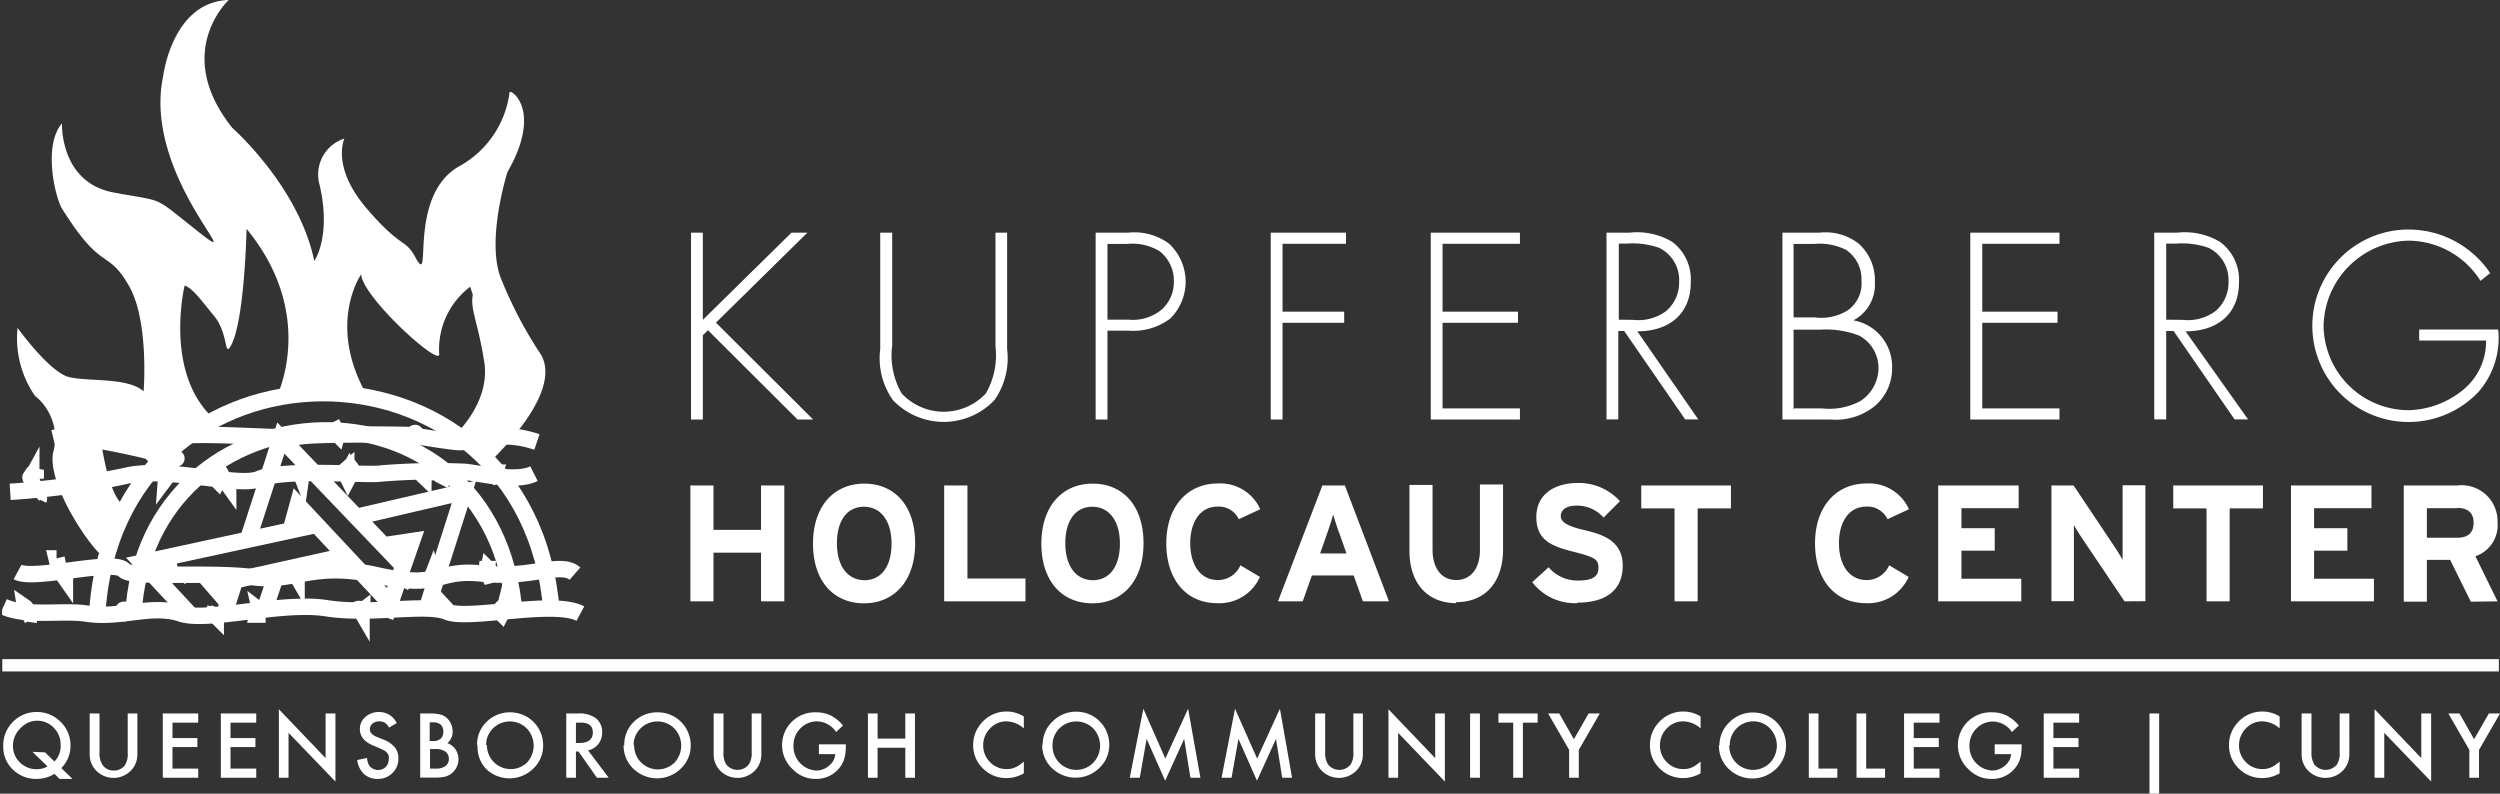 <svg xmlns="http://www.w3.org/2000/svg" viewBox="0 0 152.49 48.41"><rect x="0" y="0" width="152.49" height="48.41" fill="#333333" stroke="none"/><defs><style>.cls-1,.cls-2,.cls-3,.cls-5,.cls-7{fill:none;}.cls-2,.cls-3,.cls-5,.cls-7{stroke:#fff;}.cls-3{stroke-width:0.9px;}.cls-4{fill:#fff;}.cls-5{stroke-width:2px;}.cls-6{clip-path:url(#clip-path);}.cls-7{stroke-width:0.75px;}</style><clipPath id="clip-path" transform="translate(.13)"><path class="cls-1" d="M0 0h152.36v48.41H0z"/></clipPath></defs><title>KHC logo white</title><g id="Layer_2" data-name="Layer 2"><g id="Layer_3" data-name="Layer 3"><path class="cls-2" d="M11.57 37.46l-2.92-3.14L19.37 32m-5.52 4.7l-.87-1 8.15-1.81m-6-1l2-6.17 7.31 7.63m-6.71-2l.43-1.57 5.52 5.9m-6.77-1.79l-.76 2.27m-1.84-1.68l-.6 1.89"/><path class="cls-3" d="M26.3 36.11l1.25 1.35"/><path class="cls-2" d="M23.54 33.24l1.59-.24-1.62 4.65m-1.65-6.15L28.3 30l-2.38 7.47m-20 .11c1-18.08 26.31-18.08 27.72-.32m-25.51.31C8.87 23 30.19 22 31.38 37.46"/><path class="cls-4" d="M6.49 33.89c0 .89-3.68-4-3.25-6.28a3.29 3.29 0 0 0-1.11-3.47A6.19 6.19 0 0 1 1.07 20s1.95 2.71 3.14 3 3.57 0 4.55.87c0 0 .34-4.23-.87-6.39-1.34-2.38-1.62-.77-4.11-4.76-.38-.61-1.19-3.79 0-5.2 0 0-.15 3.6 3.14 4.22s2.27.11 5.3 2.49-3.53-3.6-2.27-9.57c0 0 .54-4.55 4-4.66 0 0-3.46 3.19.22 7.8 0 0 4.06 3.57 5 8.12 0 0 1.06-1.49.32-4.66a2.3 2.3 0 0 1 1.52-2.81s-.85 1.73 1.41 4.33c2.11 2.44 2.27 1.73 2.92 2.92 1.09 2-.54-3.63 2.6-5.52a6 6 0 0 0 3.14-4.55c.05-.23 2.05 1.08-.13 4.87 0 0-1.28 4.05-.43 6.39a25.41 25.41 0 0 0 2.49 4.76c.37.66.93 2.5-3.14 6.55a19 19 0 0 0-2.06-1.73s2.11-1.95 1.73-4.38-.87-3.22-.7-4.11l-.16-.49a4.78 4.78 0 0 0-1.89 4.11c.05.81-4.69-3.48-4.76-4.87 0 0-2.17 3.09.43 7.52 0 0-4.38-.43-5.63.05 0 0 2.6-5-1.79-10.34 0 0-.12 5.82-1 7.2-.35.57-.13-.88-1-1.91-.69-.83-1.29-1.69-1.78-1.83 0 0-1.3 5.41 1.84 8.17a11 11 0 0 0-3.79 2.92s-1.37-2.1-3.18-1.88c0 0 .43 3.9 1.62 4.33"/><path class="cls-2" d="M2.37 30.45c.08-.17-.55-1.14-.46-1.3 0 .16-.12-.15 0 0 0-.23.2-.32.27-.49v.54m11.37.32c.08-.17.24-.27.32-.43 0 .16-.06.34.05.49 0-.23.2-.32.27-.49v.54"/><path class="cls-3" d="M12.41 26.61c.16-.1.24-.27.38-.38a1.12 1.12 0 0 1 .11.49.72.72 0 0 1 .16-.49"/><path class="cls-2" d="M9.71 29c0-.21.16-.32.22-.49.12.15 0 .33.05.49 0-.12.06-.26.11-.38a1.38 1.38 0 0 1 .05.49c.09-.12.1-.28.22-.38"/><path class="cls-3" d="M18.2 29.15c.08-.13 0-.33.16-.43 0 .15 0 .3.05.43a1.09 1.09 0 0 1 .16-.43"/><path class="cls-2" d="M20.96 29.15c.13-.14 0-.35.16-.49a1.09 1.09 0 0 0 .11.49c.1-.19.06-.41.16-.6a.24.24 0 0 1 .05.16"/><path class="cls-3" d="M20.26 26.66c.15-.13 0-.38.22-.49.06.12 0 .27.11.38a4.51 4.51 0 0 1 .22-.65v.81m4.44 0c0-.13-.08-.33.06-.35s0 .31.15.27.06-.23.12-.35m-3.79 11.2a1.53 1.53 0 0 1 0-.32c0-.07.09-.07.15-.06 0 .17.09.26.16.38 0-.11-.07-.23.05-.32 0 .11.08.21.05.32m-6.77.11c0-.15.07-.28.05-.43 0 .13.2.21.16.38h.11c0-.13.08-.25.05-.38.13.1 0 .28.11.38"/><path class="cls-2" d="M12.79 37.65a2.9 2.9 0 0 0 .32-.49c0 .12-.06.27.05.38 0-.17.16-.28.22-.43"/><path class="cls-3" d="M7.38 37.54c.2-.09 0-.38.17-.4s0 .25.11.27.09-.33.32-.35v.16"/><path class="cls-2" d="M1.48 37.43c0-.13.07-.25.05-.38.13.09 0 .35.22.38 0-.16.18-.22.16-.38 0 .23-.08.48.05.7m1.49-3.69a4.46 4.46 0 0 1 .13 1c0-.14.13-.24.16-.38a1.3 1.3 0 0 0 .22.54c0-.12 0-.32.16-.43"/><path class="cls-3" d="M30.33 37.59c.12-.14.08-.35.22-.49 0 .13-.06.27.05.38a2 2 0 0 0 .16-.43 1.4 1.4 0 0 1 .11.65m-4.74-2.81c0 .14.06.29.11.43 0-.15.11-.25.16-.38.06.2.16.39.22.6"/><path class="cls-5" d="M24.05 35.43a.48.48 0 0 0 .08-.33"/><path class="cls-2" d="M26.49 28.61c.06.16-.83.26-.67.41 0-.17.89-.23.89-.41.12.1 0 .3.16.38v-.05"/><path class="cls-3" d="M29.9 28.61a1.44 1.44 0 0 1-.11.76c.13-.21.34-.36.43-.59a1.87 1.87 0 0 0 .11.38.57.57 0 0 1 .16-.38m-12.66 6.49a1.51 1.51 0 0 1 0-.32c0-.07.09-.07.15-.06 0 .16.09.26.16.38 0-.11-.07-.23.05-.33 0 .11.08.21.05.33"/><path class="cls-6 cls-2" d="M3.25 26.72c2.39-.57 13.89 3.12 2.69-.08a18.19 18.19 0 0 0 4.44 0c1.95-.32 6.84.16 7.79 0 1.3-.22 6.5-.11 6.71-.11s1.95.33 3 .43 2.44-.82 4.87 0M.62 30a49.14 49.14 0 0 0 7.17-1c2.49-.54 6.8.74 8 .22 1.51-.65 6.39-.22 7.36-.33a41.22 41.22 0 0 1 5.2-.11c1.08.11 3.14.65 4.22.11m-31.5 6c1 .54 5.91-.83 6.5-.11.42.52 5.21.08 7.9.43 2.49.33 3.62-1 7.58-.11s3.46-.43 6.39-.11 4.76-.76 5.63 0M.21 37c1.41.65 3.6.2 5.09.43 2.06.32 3.94-.6 5.74 0 1.62.54 6.17-.76 8.88-.33s6.06-.32 7.36.22 6.5-.76 8.12.11m-22.38-8c1.1-1.22-.34.1.22-.49 0 .13-.06.27.05.38a2 2 0 0 0 .16-.43.82.82 0 0 1 .11.49m16.19 4.83c0 .15-.12.76-.12.91 0-.14.13-.24.16-.38a2 2 0 0 0 .22.7c0-.12-.08-.27.05-.38m-19.23-.43s-.58.09-.59.15m.68.51c.13-.14-1.12-.43-1-.57"/><path class="cls-4" d="M48.28 14.19h.97l-5.58 5.49 5.93 5.91h-.95l-5.47-5.45-.31.31v5.14h-.72v-11.4h.72v5.32l5.41-5.32zM60.7 14.19h.73v7.1a4.44 4.44 0 0 1-.77 3.11 4.27 4.27 0 0 1-6.2 0 4.44 4.44 0 0 1-.77-3.11v-7.1h.73v6.89A4.65 4.65 0 0 0 55 24a3.51 3.51 0 0 0 5.13 0 4.64 4.64 0 0 0 .59-2.87v-6.94zM68.86 19.5a2.75 2.75 0 0 0 2-.62 2.23 2.23 0 0 0 .74-1.71 2.27 2.27 0 0 0-.86-1.84 3.16 3.16 0 0 0-2-.45h-1.19v4.62zm-1.31 6.09h-.72v-11.4h2a3.56 3.56 0 0 1 2.46.66 3.16 3.16 0 0 1 .08 4.59 3.78 3.78 0 0 1-2.54.73h-1.28v5.41zM78.23 14.87v4.14h3.76v.68h-3.76v5.9h-.72v-11.4h4.59v.68h-3.87zM87.99 14.87v4.14h4.6v.68h-4.6v5.22h4.72v.68h-5.44v-11.4h5.44v.68h-4.72zM99.62 19.51a2.84 2.84 0 0 0 2-.53 2.28 2.28 0 0 0 .8-1.8 2.18 2.18 0 0 0-1.21-2.06 4.87 4.87 0 0 0-2-.26h-.47v4.64zm4 6.07h-.83l-3.72-5.39h-.36v5.39h-.72V14.19h1.42a4.19 4.19 0 0 1 2.6.57 2.86 2.86 0 0 1 1.12 2.45c0 2-1.38 3-3.26 3l3.73 5.39zM109.44 24.91h1.69a4 4 0 0 0 2.33-.44 2.4 2.4 0 0 0 1.12-2 2.24 2.24 0 0 0-1.18-2 5.65 5.65 0 0 0-2.4-.36h-1.6v4.87zm0-5.55h1.25a3.08 3.08 0 0 0 2-.42 2 2 0 0 0 .85-1.83 2.14 2.14 0 0 0-.94-1.87 3.58 3.58 0 0 0-1.95-.36h-1.25v4.49zm-.72 6.23v-11.4H111a3.29 3.29 0 0 1 2.36.66 3 3 0 0 1 1 2.36 2.46 2.46 0 0 1-1.31 2.33 2.86 2.86 0 0 1 2.36 2.87 3 3 0 0 1-1.06 2.36 3.76 3.76 0 0 1-2.66.82zM120.91 14.87v4.14h4.59v.68h-4.59v5.22h4.71v.68h-5.44v-11.4h5.44v.68h-4.71zM133.13 19.51a2.84 2.84 0 0 0 2-.53 2.28 2.28 0 0 0 .8-1.8 2.18 2.18 0 0 0-1.21-2.06 4.87 4.87 0 0 0-2-.26h-.59v4.64zm4 6.07h-.83l-3.72-5.39h-.45v5.39h-.73V14.19h1.42a4.19 4.19 0 0 1 2.6.57 2.86 2.86 0 0 1 1.15 2.45c0 2-1.38 3-3.26 3l3.82 5.38zM152.38 20.1a5 5 0 0 1-1.19 3.79 5.87 5.87 0 1 1-4.24-9.89 6 6 0 0 1 4.94 2.66l-.59.47a5.22 5.22 0 0 0-4.4-2.45 5.3 5.3 0 0 0-5.17 5.17 5.2 5.2 0 0 0 5.17 5.17 5.44 5.44 0 0 0 3.35-1.25 3.8 3.8 0 0 0 1.39-3h-4.08v-.67zM46.42 36.68v-2.97h-2.9v2.97h-1.41v-7.07h1.41v2.71h2.9v-2.71h1.42v7.07h-1.42zM52.7 30.91c-1 0-1.65.8-1.65 2.23s.69 2.25 1.68 2.25 1.65-.8 1.65-2.23-.69-2.25-1.68-2.25zm0 5.89c-1.85 0-3.11-1.35-3.11-3.64s1.28-3.66 3.13-3.66 3.1 1.35 3.1 3.64-1.28 3.66-3.12 3.66zM57.59 36.68v-7.07h1.42v5.68h3.54v1.39h-4.96zM66.63 30.91c-1 0-1.65.8-1.65 2.23s.69 2.25 1.68 2.25 1.65-.8 1.65-2.23-.69-2.25-1.68-2.25zm0 5.89c-1.85 0-3.11-1.35-3.11-3.64s1.28-3.66 3.13-3.66 3.1 1.35 3.1 3.64-1.28 3.66-3.12 3.66zM75.56 31.67a1.34 1.34 0 0 0-1.29-.77c-1.06 0-1.67.93-1.67 2.24s.62 2.24 1.68 2.24a1.48 1.48 0 0 0 1.38-.9l1.19.71a2.7 2.7 0 0 1-2.62 1.6c-1.85 0-3.09-1.41-3.09-3.65s1.29-3.65 3.14-3.65a2.67 2.67 0 0 1 2.59 1.57l-1.31.61zM81.67 32.48c-.14-.41-.28-.84-.35-1.1-.07.26-.21.69-.35 1.1l-.45 1.28h1.61l-.45-1.28zm1.46 4.2l-.56-1.58h-2.55l-.56 1.58h-1.51l2.71-7.07h1.37l2.69 7.07zM88.83 36.79c-1.71 0-2.86-1.15-2.86-3.21v-4h1.41v3.95c0 1.13.55 1.85 1.44 1.85s1.45-.7 1.45-1.83v-4h1.41v3.95c0 2-1.07 3.23-2.87 3.23zM96.21 36.79a3.28 3.28 0 0 1-2.75-1.28l1-.91a2.29 2.29 0 0 0 1.81.81c.84 0 1.23-.23 1.23-.77s-.24-.66-1.58-1-2.21-.72-2.21-2.11 1.13-2.07 2.52-2.07a3.38 3.38 0 0 1 2.58 1.11l-1 1a2.15 2.15 0 0 0-1.61-.73c-.76 0-1 .32-1 .64s.3.59 1.42.85 2.36.65 2.36 2.18c0 1.34-.85 2.25-2.78 2.25zM103.55 31.01v5.67h-1.41v-5.67h-2.03v-1.4h5.47v1.4h-2.03zM115.13 31.67a1.34 1.34 0 0 0-1.29-.77c-1.06 0-1.67.93-1.67 2.24s.62 2.24 1.68 2.24a1.48 1.48 0 0 0 1.38-.9l1.19.71a2.7 2.7 0 0 1-2.62 1.6c-1.85 0-3.09-1.41-3.09-3.65s1.29-3.65 3.14-3.65a2.67 2.67 0 0 1 2.59 1.57l-1.31.61zM118.22 36.68v-7.07h4.91V31h-3.49v1.22h2.03v1.37h-2.03v1.71h3.65v1.38h-5.07zM129.59 36.68l-2.6-3.86c-.17-.26-.4-.62-.49-.8v4.65h-1.37v-7.06h1.35l2.5 3.74c.17.26.4.62.49.8V29.6h1.39v7.07zM136 31.01v5.67h-1.41v-5.67h-2.03v-1.4h5.47v1.4H136zM139.74 36.68v-7.07h4.91V31h-3.5v1.22h2.03v1.37h-2.03v1.71h3.65v1.38h-5.06zM149.87 31h-1.84v1.8h1.85c.66 0 1-.3 1-.92s-.38-.9-1-.9zm.84 5.7l-1.26-2.55h-1.42v2.55h-1.41v-7.09h3.29a2.19 2.19 0 0 1 2.43 2.24 2 2 0 0 1-1.35 2.08l1.35 2.75zM2.75 45.89l.57.56a1.34 1.34 0 0 0 .38-1 1.45 1.45 0 0 0-.42-1.06 1.4 1.4 0 0 0-1-.43 1.37 1.37 0 0 0-1 .43 1.48 1.48 0 0 0-.49 1.11 1.37 1.37 0 0 0 .42 1 1.42 1.42 0 0 0 1 .42 1.38 1.38 0 0 0 .69-.17l-.92-.89zm1.63 1.62h-.75l-.31-.31a2 2 0 0 1-1.09.31A2 2 0 0 1 .85 47a1.89 1.89 0 0 1-.65-1.5A2 2 0 0 1 .82 44a2 2 0 0 1 1.43-.57 2 2 0 0 1 1.34.5 2 2 0 0 1 .71 1.57 1.91 1.91 0 0 1-.56 1.35l.65.63zM6.07 43.52v2.36a1.3 1.3 0 0 0 .16.74.81.81 0 0 0 .7.38.81.81 0 0 0 .7-.34 1.27 1.27 0 0 0 .16-.74v-2.4h.59V46a1.41 1.41 0 0 1-.39 1 1.49 1.49 0 0 1-2.13 0 1.41 1.41 0 0 1-.39-1v-2.48zM12.09 44.08h-1.57v.94h1.52v.55h-1.52v1.31h1.57v.56H9.93v-3.92h2.16v.56zM15.63 44.08h-1.57v.94h1.52v.55h-1.52v1.31h1.57v.56h-2.16v-3.92h2.16v.56zM17.01 47.44v-4.18l2.85 2.98v-2.72h.6v4.15L17.6 44.7v2.74h-.59zM24.21 44.1l-.48.28a.82.82 0 0 0-.26-.3.6.6 0 0 0-.34-.08.61.61 0 0 0-.41.14.43.43 0 0 0-.16.35q0 .29.43.46l.39.16a1.66 1.66 0 0 1 .7.47 1.06 1.06 0 0 1 .22.68 1.2 1.2 0 0 1-.36.89 1.24 1.24 0 0 1-.9.36 1.2 1.2 0 0 1-.84-.3 1.39 1.39 0 0 1-.41-.85l.6-.13a1 1 0 0 0 .14.48.68.68 0 0 0 1 .07.64.64 0 0 0 .18-.47.66.66 0 0 0 0-.21.53.53 0 0 0-.1-.18.8.8 0 0 0-.17-.15l-.31-.14-.38-.16q-.8-.34-.8-1a.94.94 0 0 1 .34-.74 1.22 1.22 0 0 1 .84-.3 1.17 1.17 0 0 1 1.06.66zM26.22 46.88h.37a.91.91 0 0 0 .59-.16.54.54 0 0 0 .2-.43.55.55 0 0 0-.19-.43 1 1 0 0 0-.66-.17h-.3v1.18zm0-1.68h.19a.68.68 0 0 0 .48-.15.56.56 0 0 0 .15-.43.54.54 0 0 0-.16-.42.66.66 0 0 0-.46-.14h-.21v1.14zm-.59 2.23v-3.91h.59a2.58 2.58 0 0 1 .63.06.94.94 0 0 1 .4.21 1.07 1.07 0 0 1 .26.37 1.13 1.13 0 0 1 .1.46.92.92 0 0 1-.32.71 1 1 0 0 1 .49.37 1.1 1.1 0 0 1-.14 1.39 1.07 1.07 0 0 1-.44.27 2.54 2.54 0 0 1-.67.07zM29.7 45.47a1.45 1.45 0 0 0 2.43 1.06 1.52 1.52 0 0 0 0-2.1 1.46 1.46 0 0 0-2.06 0 1.41 1.41 0 0 0-.42 1zm-.6 0a1.92 1.92 0 0 1 .61-1.47 2 2 0 0 1 1.42-.55 2 2 0 0 1 2 2 1.92 1.92 0 0 1-.6 1.43 2.07 2.07 0 0 1-2.83.07 1.92 1.92 0 0 1-.57-1.49zM35.13 45.32h.19q.84 0 .84-.64t-.82-.6h-.21v1.24zm.74.45l1.26 1.67h-.72l-1.12-1.6h-.16v1.6h-.59v-3.92h.69a1.73 1.73 0 0 1 1.12.29 1.07 1.07 0 0 1 .38.86 1.11 1.11 0 0 1-.24.72 1.06 1.06 0 0 1-.63.38zM38.68 45.47a1.45 1.45 0 0 0 2.45 1.06 1.52 1.52 0 0 0 0-2.1 1.46 1.46 0 0 0-2.06 0 1.41 1.41 0 0 0-.42 1zm-.6 0a1.92 1.92 0 0 1 .61-1.47 2 2 0 0 1 1.44-.55 2 2 0 0 1 2 2 1.92 1.92 0 0 1-.6 1.43 2.07 2.07 0 0 1-2.83.07 1.92 1.92 0 0 1-.66-1.52zM44.13 43.52v2.36a1.3 1.3 0 0 0 .16.74.88.88 0 0 0 1.39 0 1.27 1.27 0 0 0 .17-.74v-2.36h.59V46a1.41 1.41 0 0 1-.39 1 1.49 1.49 0 0 1-2.13 0 1.41 1.41 0 0 1-.39-1v-2.48zM49.97 45.4h1.62v.13a2.68 2.68 0 0 1-.1.78 1.66 1.66 0 0 1-.34.59 1.78 1.78 0 0 1-1.39.61 1.91 1.91 0 0 1-1.41-.59 2 2 0 0 1 1.46-3.47 2 2 0 0 1 .86.19 2.46 2.46 0 0 1 .75.61l-.42.4a1.43 1.43 0 0 0-1.18-.65 1.4 1.4 0 0 0-1 .43 1.43 1.43 0 0 0-.42 1.05A1.47 1.47 0 0 0 49.78 47a1.18 1.18 0 0 0 .78-.29 1 1 0 0 0 .39-.71h-1v-.6zM53.53 45.05h1.69v-1.53h.59v3.92h-.59v-1.83h-1.69v1.83h-.59v-3.92h.59v1.53zM62.45 43.73v.7a1.64 1.64 0 0 0-1.06-.43 1.35 1.35 0 0 0-1 .43 1.46 1.46 0 0 0-.42 1.06 1.43 1.43 0 0 0 .42 1 1.37 1.37 0 0 0 1 .42 1.25 1.25 0 0 0 .53-.1 1.54 1.54 0 0 0 .25-.14l.28-.21v.71a2.13 2.13 0 0 1-1.07.29 2 2 0 0 1-1.43-.59 1.94 1.94 0 0 1-.59-1.42 2 2 0 0 1 .49-1.33 2 2 0 0 1 1.58-.72 2 2 0 0 1 1 .29zM64.2 45.47a1.45 1.45 0 0 0 2.48 1.06 1.52 1.52 0 0 0 0-2.1 1.46 1.46 0 0 0-2.06 0 1.41 1.41 0 0 0-.42 1zm-.6 0a1.92 1.92 0 0 1 .61-1.47 2 2 0 0 1 1.45-.59 2 2 0 0 1 2 2 1.92 1.92 0 0 1-.6 1.43 2.07 2.07 0 0 1-2.83.07 1.92 1.92 0 0 1-.66-1.52zM68.91 47.44l.83-4.21 1.34 3.04 1.39-3.04.75 4.21h-.61l-.38-2.37-1.16 2.55-1.13-2.55-.42 2.37h-.61zM74.51 47.44l.82-4.21 1.35 3.04 1.39-3.04.74 4.21h-.6l-.38-2.37-1.16 2.55-1.13-2.55-.42 2.37h-.61zM80.83 43.52v2.36a1.3 1.3 0 0 0 .17.74.88.88 0 0 0 1.39 0 1.27 1.27 0 0 0 .16-.74v-2.36h.58V46a1.41 1.41 0 0 1-.39 1 1.49 1.49 0 0 1-2.13 0 1.41 1.41 0 0 1-.39-1v-2.48zM84.69 47.44v-4.18l2.85 2.98v-2.72h.59v4.15l-2.85-2.97v2.74h-.59zM90.27 43.52v3.92h-.6v-3.92h.6zM92.89 44.08v3.36h-.59v-3.36h-.9v-.56h2.39v.56h-.9zM95.71 45.74l-1.28-2.22h.68l.89 1.57.9-1.57h.68l-1.28 2.22v1.7h-.59v-1.7zM103.73 43.73v.7a1.64 1.64 0 0 0-1.06-.43 1.35 1.35 0 0 0-1 .43 1.46 1.46 0 0 0-.42 1.06 1.43 1.43 0 0 0 .42 1 1.37 1.37 0 0 0 1 .42 1.25 1.25 0 0 0 .53-.1 1.52 1.52 0 0 0 .25-.14l.28-.21v.71a2.13 2.13 0 0 1-1.07.29 2 2 0 0 1-1.43-.59 1.94 1.94 0 0 1-.59-1.42 2 2 0 0 1 .49-1.33 2 2 0 0 1 1.58-.72 2 2 0 0 1 1 .29zM105.48 45.47a1.45 1.45 0 0 0 2.48 1.06 1.52 1.52 0 0 0 0-2.1 1.38 1.38 0 0 0-1-.43 1.44 1.44 0 0 0-1.45 1.46zm-.6 0a1.92 1.92 0 0 1 .61-1.42 2 2 0 0 1 1.45-.59 2 2 0 0 1 2 2 1.92 1.92 0 0 1-.6 1.43 2.07 2.07 0 0 1-2.83.07 1.92 1.92 0 0 1-.66-1.52zM110.92 43.52v3.36h1.15v.56h-1.74v-3.92h.59zM113.83 43.52v3.36h1.15v.56h-1.74v-3.92h.59zM118.3 44.08h-1.57v.94h1.53v.55h-1.53v1.31h1.57v.56h-2.16v-3.92h2.16v.56zM121.69 45.4h1.62v.13a2.67 2.67 0 0 1-.1.78 1.65 1.65 0 0 1-.34.59 1.77 1.77 0 0 1-1.39.61 1.91 1.91 0 0 1-1.41-.59 2 2 0 0 1 1.46-3.47 2 2 0 0 1 .86.19 2.46 2.46 0 0 1 .75.61l-.42.4a1.43 1.43 0 0 0-1.17-.64 1.4 1.4 0 0 0-1 .43 1.43 1.43 0 0 0-.42 1.05A1.47 1.47 0 0 0 121.5 47a1.18 1.18 0 0 0 .78-.29 1 1 0 0 0 .39-.71h-1v-.6zM126.82 44.08h-1.57v.94h1.53v.55h-1.53v1.31h1.57v.56h-2.16v-3.92h2.16v.56zM131.11 43.52h.59v4.89h-.59v-4.89zM139.05 43.73v.7a1.64 1.64 0 0 0-1.06-.43 1.35 1.35 0 0 0-1 .43 1.46 1.46 0 0 0-.42 1.06 1.43 1.43 0 0 0 .42 1 1.37 1.37 0 0 0 1 .42 1.25 1.25 0 0 0 .53-.1 1.55 1.55 0 0 0 .25-.14l.28-.21v.71a2.13 2.13 0 0 1-1.07.29 2 2 0 0 1-1.43-.59 1.94 1.94 0 0 1-.59-1.42 2 2 0 0 1 .49-1.33 2 2 0 0 1 1.58-.72 2 2 0 0 1 1 .29zM140.99 43.52v2.36a1.3 1.3 0 0 0 .17.74.88.88 0 0 0 1.39 0 1.27 1.27 0 0 0 .16-.74v-2.36h.59V46a1.41 1.41 0 0 1-.39 1 1.49 1.49 0 0 1-2.13 0 1.41 1.41 0 0 1-.39-1v-2.48zM144.84 47.44v-4.18l2.85 2.98v-2.72h.6v4.15l-2.86-2.97v2.74h-.59zM150.62 45.74l-1.28-2.22h.68l.89 1.57.9-1.57h.68l-1.28 2.22v1.7h-.59v-1.7z"/><path class="cls-7" d="M.14 40.58h152.28"/></g></g></svg>